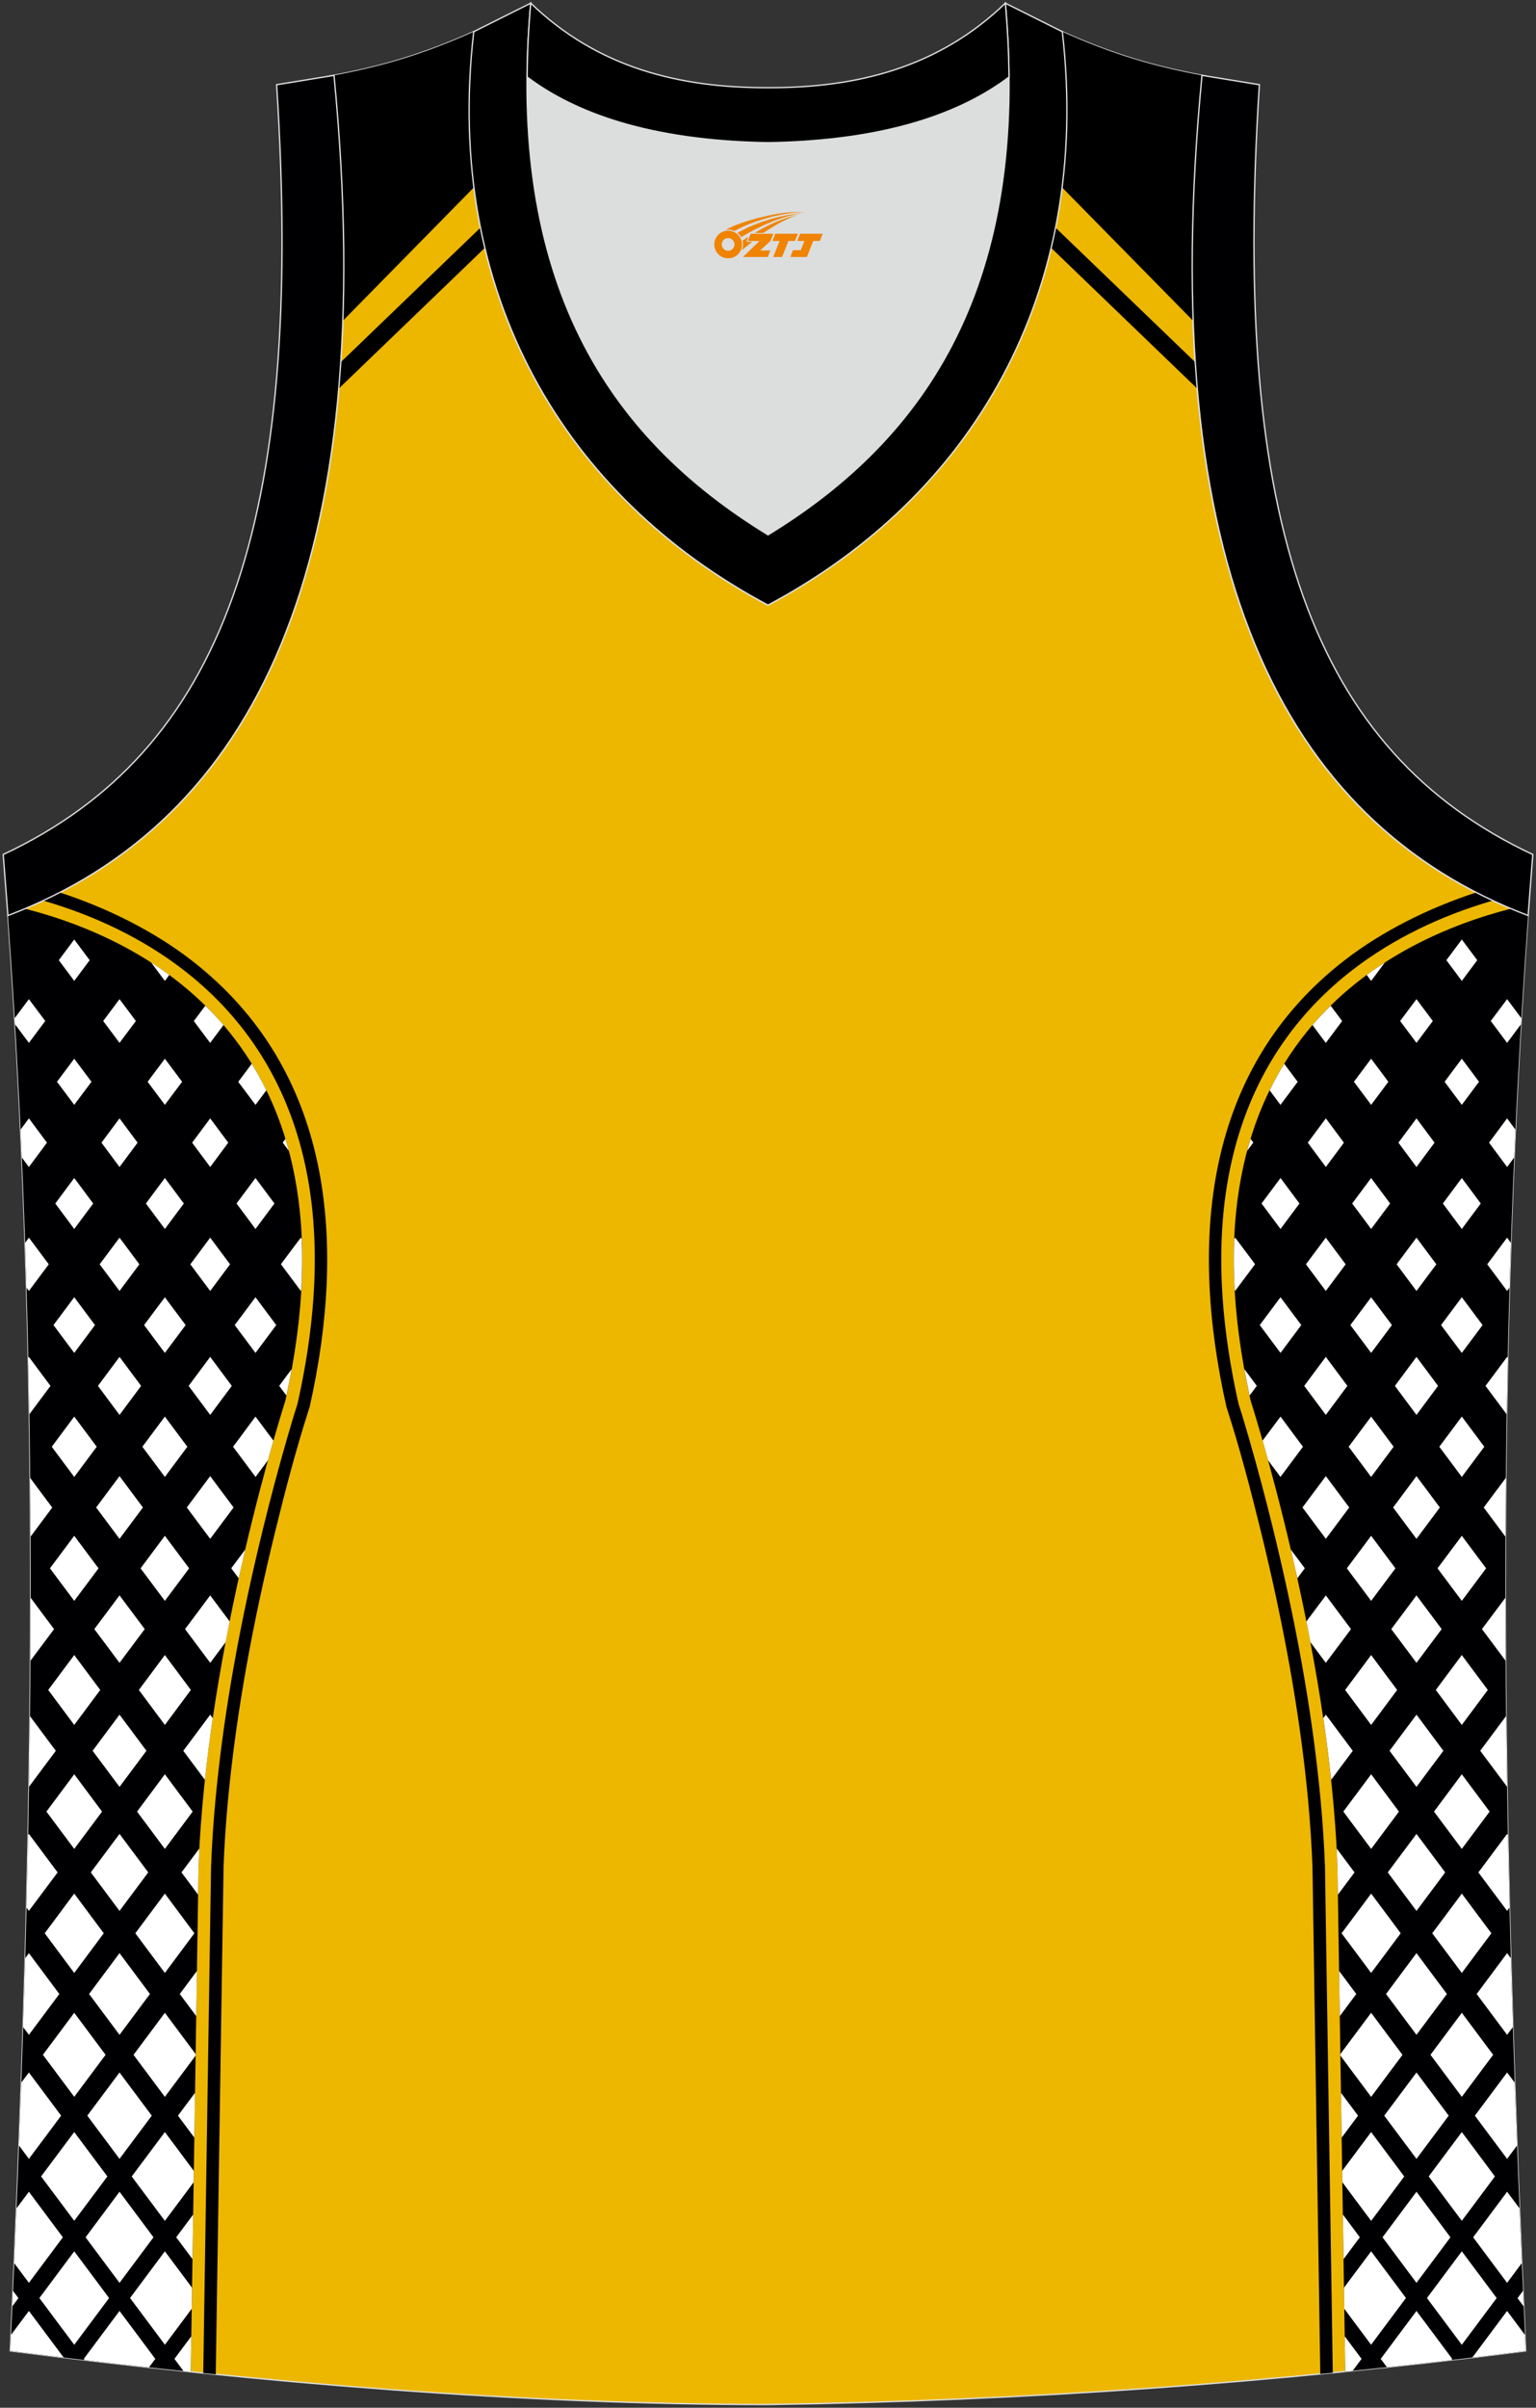 <?xml version="1.0" encoding="utf-8"?>
<!-- Generator: Adobe Illustrator 16.0.0, SVG Export Plug-In . SVG Version: 6.00 Build 0)  -->
<!DOCTYPE svg PUBLIC "-//W3C//DTD SVG 1.1//EN" "http://www.w3.org/Graphics/SVG/1.1/DTD/svg11.dtd">
<svg xmlns="http://www.w3.org/2000/svg" xmlns:xlink="http://www.w3.org/1999/xlink" version="1.1" id="图层_1" x="0px" y="0px" width="340.16px" height="532.91px" viewBox="0 0 340.16 532.91" enable-background="new 0 0 340.16 532.91" xml:space="preserve">
<rect x="0" y="0" width="340.16" height="532.91" fill="#333333" stroke="none"/>
<g>
	<path fill="#EDB700" stroke="#DCDDDD" stroke-width="0.3" stroke-miterlimit="22.926" d="M170.06,532.2c0.02,0,0.03,0,0.05,0   H170.06L170.06,532.2L170.06,532.2z M170.11,532.2c57.4-0.83,113.01-4.88,167.77-11.87c-4.79-104.03-7.35-208.91,0.52-317.69h-0.01   c-54.56-20.79-82.7-77.28-72.23-185.96h0.02c-10.65-2-19.75-4.62-30.94-9.67c6.7,58.04-20.2,103-65.17,126.92   C125.1,110.01,98.2,65.04,104.9,7.01c-11.19,5.04-20.28,7.67-30.94,9.67h0.02C84.46,125.36,56.31,181.85,1.76,202.64H1.75   c7.87,108.78,5.32,213.65,0.53,317.69C56.61,527.27,115.38,532.2,170.11,532.2z"/>
	<path fill="#000003" d="M49.51,413.3l-1.73,112.22c-0.92-0.09-1.84-0.19-2.77-0.28l1.73-112.01c0.18-5.01,0.52-10.01,0.99-15.01   c1.88-20.14,5.74-40.4,10.56-60.04c1.62-6.61,3.37-13.2,5.26-19.74c0.73-2.53,1.48-5.08,2.29-7.59l0.04-0.12l0.03-0.13   c4.44-19.9,5.89-41.59-0.63-61.21c-4.66-14.03-12.98-25.71-24.67-34.73c-9.02-6.96-19.54-11.93-30.44-15.15   c-0.2-0.06-0.39-0.12-0.59-0.17c1.24-0.58,2.46-1.18,3.67-1.8c10.62,3.45,20.86,8.61,29.06,14.93   c31.43,24.24,34.43,62.37,26.31,98.73l-0.06,0.25l-0.08,0.24c-2.86,8.86-5.29,18.12-7.5,27.14c-4.79,19.51-8.62,39.63-10.49,59.64   C50.02,403.42,49.68,408.36,49.51,413.3z"/>
	<path fill="#000003" d="M42.24,524.96l1.73-111.8C45.72,364.2,63.2,310.01,63.2,310.01l0,0c17.67-79.18-31.7-102.27-57.65-108.88   c-1.25,0.53-2.51,1.04-3.78,1.53H1.76C9.63,311.44,7.08,416.3,2.29,520.35C15.38,522.01,28.74,523.56,42.24,524.96z"/>
	<path fill="#000003" d="M290.66,413.3l1.73,112.13c0.92-0.09,1.85-0.18,2.77-0.27l-1.73-111.94c-0.18-5.01-0.52-10.01-0.99-15.01   c-1.88-20.14-5.74-40.4-10.56-60.04c-1.62-6.61-3.37-13.2-5.26-19.74c-0.73-2.53-1.48-5.08-2.29-7.59l-0.04-0.12l-0.03-0.13   c-4.44-19.9-5.89-41.59,0.63-61.21c4.66-14.03,12.98-25.71,24.67-34.73c9.03-6.96,19.54-11.93,30.45-15.15   c0.2-0.06,0.39-0.12,0.59-0.17c-1.24-0.58-2.46-1.18-3.67-1.8c-10.62,3.45-20.86,8.61-29.06,14.93   c-31.43,24.24-34.43,62.37-26.31,98.73l0.06,0.25l0.08,0.24c2.86,8.86,5.29,18.12,7.5,27.14c4.79,19.51,8.62,39.63,10.49,59.64   C290.14,403.42,290.48,408.36,290.66,413.3z"/>
	<path fill="#000003" d="M297.92,524.89l-1.73-111.73c-1.75-48.96-19.23-103.16-19.23-103.16l0,0   c-17.67-79.18,31.7-102.27,57.65-108.88c1.25,0.53,2.51,1.04,3.79,1.53h0.01c-7.87,108.78-5.31,213.65-0.52,317.69   C324.61,522.03,311.3,523.54,297.92,524.89z"/>
	<g>
		<g>
			<path fill="#FFFFFF" d="M6.4,511.48c1.32,1.77,2.64,3.54,3.96,5.3l3.74,5.01c-3.96-0.48-7.9-0.96-11.81-1.46     c0.05-1.19,0.11-2.37,0.16-3.56L6.4,511.48z"/>
			<path fill="#FFFFFF" d="M26.47,511.48c1.32,1.77,2.64,3.54,3.96,5.3c1.32,1.77,2.64,3.54,3.96,5.31l-1.4,1.88     c-4.77-0.52-9.51-1.06-14.24-1.62l-0.2-0.26c1.32-1.77,2.64-3.54,3.96-5.31C23.83,515.03,25.15,513.26,26.47,511.48z"/>
			<path fill="#FFFFFF" d="M40.64,524.79l-2.01-2.7l3.73-5l-0.12,7.87C41.71,524.9,41.17,524.85,40.64,524.79z"/>
		</g>
		<g>
			<path fill="#FFFFFF" d="M2.88,507.03l1.2,1.61l-1.35,1.81C2.78,509.3,2.83,508.17,2.88,507.03z"/>
			<path fill="#FFFFFF" d="M16.44,498.28c1.29,1.72,2.57,3.45,3.86,5.17s2.57,3.45,3.86,5.18c-1.29,1.72-2.57,3.45-3.86,5.17     c-1.29,1.72-2.57,3.45-3.86,5.17c-1.29-1.72-2.57-3.45-3.86-5.17c-1.29-1.72-2.57-3.45-3.86-5.17c1.29-1.73,2.57-3.45,3.86-5.18     C13.87,501.72,15.15,500.02,16.44,498.28z"/>
			<path fill="#FFFFFF" d="M36.51,498.28c1.29,1.72,2.57,3.45,3.86,5.17l2.16,2.89l-0.07,4.66l-2.08,2.79     c-1.29,1.72-2.57,3.45-3.86,5.17c-1.29-1.72-2.57-3.45-3.86-5.17c-1.29-1.72-2.57-3.45-3.86-5.17c1.29-1.73,2.57-3.45,3.86-5.18     C33.94,501.73,35.22,500.02,36.51,498.28z"/>
		</g>
		<g>
			<path fill="#FFFFFF" d="M6.4,485.1c1.25,1.68,2.51,3.36,3.76,5.04s2.51,3.36,3.76,5.04c-1.25,1.68-2.51,3.36-3.76,5.04     s-2.51,3.36-3.76,5.04l-3.25-4.35c0.17-4.05,0.34-8.1,0.51-12.15L6.4,485.1z"/>
			<path fill="#FFFFFF" d="M26.47,485.1c1.25,1.68,2.51,3.36,3.76,5.04s2.51,3.36,3.76,5.04c-1.25,1.68-2.51,3.36-3.76,5.04     s-2.51,3.36-3.76,5.04c-1.25-1.68-2.51-3.36-3.76-5.04s-2.51-3.36-3.76-5.04c1.25-1.68,2.51-3.36,3.76-5.04     S25.22,486.77,26.47,485.1z"/>
			<path fill="#FFFFFF" d="M42.63,500.01c-1.2-1.61-2.4-3.22-3.61-4.83c1.25-1.68,2.51-3.36,3.76-5.04L42.63,500.01z"/>
		</g>
		<g>
			<path fill="#FFFFFF" d="M16.44,471.89c1.22,1.64,2.44,3.28,3.67,4.91c1.22,1.64,2.44,3.27,3.67,4.91     c-1.22,1.64-2.44,3.28-3.67,4.91c-1.22,1.64-2.44,3.28-3.67,4.91c-1.22-1.64-2.44-3.28-3.67-4.91c-1.22-1.64-2.44-3.28-3.67-4.91     c1.22-1.64,2.44-3.28,3.67-4.91C13.99,475.17,15.21,473.53,16.44,471.89z"/>
			<path fill="#FFFFFF" d="M36.51,471.89c1.22,1.64,2.44,3.28,3.67,4.91l2.75,3.69l-0.04,2.5l-2.71,3.64     c-1.22,1.64-2.44,3.28-3.67,4.91c-1.22-1.64-2.44-3.28-3.67-4.91c-1.23-1.63-2.44-3.28-3.67-4.91c1.22-1.64,2.44-3.28,3.67-4.91     C34.07,475.17,35.29,473.53,36.51,471.89z"/>
		</g>
		<g>
			<path fill="#FFFFFF" d="M6.4,458.7c1.19,1.59,2.38,3.19,3.57,4.78s2.38,3.19,3.57,4.78c-1.19,1.59-2.38,3.19-3.57,4.78     s-2.38,3.19-3.57,4.78l-2.19-2.94c0.18-4.64,0.35-9.29,0.51-13.94L6.4,458.7z"/>
			<path fill="#FFFFFF" d="M26.47,458.7c1.19,1.59,2.38,3.19,3.57,4.78c1.19,1.59,2.38,3.19,3.57,4.78     c-1.19,1.59-2.38,3.19-3.57,4.78c-1.19,1.59-2.38,3.19-3.57,4.78c-1.19-1.59-2.38-3.19-3.57-4.78c-1.19-1.59-2.38-3.19-3.57-4.78     c1.19-1.6,2.38-3.19,3.57-4.78C24.09,461.88,25.28,460.28,26.47,458.7z"/>
			<path fill="#FFFFFF" d="M43.04,473.12l-0.06-0.08c-1.19-1.59-2.38-3.19-3.57-4.78c1.19-1.6,2.38-3.19,3.57-4.78l0.22-0.29     L43.04,473.12z"/>
		</g>
		<g>
			<path fill="#FFFFFF" d="M16.44,445.49c1.16,1.55,2.31,3.1,3.47,4.65c1.16,1.55,2.31,3.1,3.47,4.65c-1.16,1.55-2.31,3.1-3.47,4.65     c-1.16,1.55-2.31,3.1-3.47,4.65c-1.16-1.55-2.31-3.1-3.47-4.65c-1.16-1.55-2.31-3.1-3.47-4.65c1.16-1.55,2.31-3.1,3.47-4.65     C14.13,448.6,15.28,447.04,16.44,445.49z"/>
			<path fill="#FFFFFF" d="M36.51,445.49c1.16,1.55,2.31,3.1,3.47,4.65c1.12,1.5,2.23,2.99,3.35,4.49l-0.01,0.34l-3.34,4.48     c-1.16,1.55-2.31,3.1-3.47,4.65c-1.16-1.55-2.31-3.1-3.47-4.65c-1.16-1.55-2.31-3.1-3.47-4.65c1.16-1.55,2.31-3.1,3.47-4.65     C34.2,448.6,35.35,447.04,36.51,445.49z"/>
		</g>
		<g>
			<path fill="#FFFFFF" d="M6.4,432.29c1.12,1.51,2.25,3.01,3.37,4.52c1.12,1.51,2.25,3.01,3.37,4.52     c-1.12,1.51-2.25,3.01-3.37,4.52c-1.12,1.51-2.25,3.01-3.37,4.52l-1.27-1.7c0.16-5.09,0.32-10.19,0.46-15.28L6.4,432.29z"/>
			<path fill="#FFFFFF" d="M26.47,432.29c1.12,1.51,2.25,3.01,3.37,4.52c1.12,1.51,2.25,3.01,3.37,4.52     c-1.12,1.51-2.25,3.01-3.37,4.52c-1.12,1.51-2.25,3.01-3.37,4.52c-1.12-1.51-2.25-3.01-3.37-4.52s-2.25-3.01-3.37-4.52     c1.12-1.51,2.25-3.01,3.37-4.52C24.22,435.31,25.35,433.8,26.47,432.29z"/>
			<path fill="#FFFFFF" d="M43.46,446.23l-0.28-0.38c-1.12-1.51-2.25-3.01-3.37-4.52c1.12-1.51,2.25-3.01,3.37-4.52l0.44-0.59     L43.46,446.23z"/>
		</g>
		<g>
			<path fill="#FFFFFF" d="M16.44,419.11c1.09,1.46,2.18,2.93,3.27,4.39c1.09,1.46,2.18,2.93,3.27,4.39     c-1.09,1.46-2.18,2.92-3.27,4.39c-1.09,1.46-2.18,2.92-3.27,4.39c-1.09-1.46-2.18-2.93-3.27-4.39c-1.09-1.46-2.18-2.93-3.27-4.39     c1.09-1.46,2.18-2.93,3.27-4.39C14.25,422.03,15.34,420.56,16.44,419.11z"/>
			<path fill="#FFFFFF" d="M36.51,419.11c1.09,1.46,2.18,2.93,3.27,4.39c1.09,1.46,2.18,2.93,3.27,4.39     c-1.09,1.46-2.18,2.92-3.27,4.39c-1.09,1.46-2.18,2.92-3.27,4.39c-1.09-1.46-2.18-2.93-3.27-4.39c-1.09-1.46-2.18-2.93-3.27-4.39     c1.09-1.46,2.18-2.93,3.27-4.39C34.33,422.03,35.42,420.56,36.51,419.11z"/>
		</g>
		<g>
			<path fill="#FFFFFF" d="M6.4,405.9c1.06,1.42,2.12,2.84,3.18,4.26c1.06,1.42,2.12,2.84,3.18,4.26c-1.06,1.42-2.12,2.84-3.18,4.26     c-1.06,1.42-2.12,2.84-3.18,4.26l-0.52-0.7c0.13-5.37,0.25-10.74,0.36-16.11L6.4,405.9z"/>
			<path fill="#FFFFFF" d="M26.47,405.9c1.06,1.42,2.12,2.84,3.18,4.26c1.06,1.42,2.12,2.84,3.18,4.26     c-1.06,1.42-2.12,2.84-3.18,4.26c-1.06,1.42-2.12,2.84-3.18,4.26c-1.06-1.42-2.12-2.84-3.18-4.26c-1.06-1.42-2.12-2.84-3.18-4.26     c1.06-1.42,2.12-2.84,3.18-4.26C24.35,408.74,25.41,407.32,26.47,405.9z"/>
			<path fill="#FFFFFF" d="M43.87,419.35l-0.5-0.67c-1.06-1.42-2.12-2.84-3.18-4.26c1.06-1.42,2.12-2.84,3.18-4.26l0.78-1.04     c-0.07,1.35-0.13,2.7-0.18,4.04L43.87,419.35z"/>
		</g>
		<g>
			<path fill="#FFFFFF" d="M16.44,392.7c1.03,1.38,2.05,2.75,3.08,4.13c1.03,1.38,2.05,2.75,3.08,4.13     c-1.03,1.38-2.05,2.75-3.08,4.13c-1.03,1.38-2.05,2.75-3.08,4.13c-1.03-1.38-2.05-2.75-3.08-4.13c-1.03-1.38-2.05-2.75-3.08-4.13     c1.03-1.38,2.05-2.75,3.08-4.13C14.38,395.45,15.41,394.09,16.44,392.7z"/>
			<path fill="#FFFFFF" d="M36.51,392.7c1.03,1.38,2.05,2.75,3.08,4.13c1.03,1.38,2.05,2.75,3.08,4.13     c-1.03,1.38-2.05,2.75-3.08,4.13c-1.03,1.38-2.05,2.75-3.08,4.13c-1.03-1.38-2.05-2.75-3.08-4.13c-1.03-1.38-2.05-2.75-3.08-4.13     c1.03-1.38,2.05-2.75,3.08-4.13C34.46,395.45,35.48,394.09,36.51,392.7z"/>
		</g>
		<g>
			<path fill="#FFFFFF" d="M6.64,379.84c0.91,1.22,1.83,2.45,2.74,3.67c0.99,1.33,1.99,2.66,2.98,4c-0.99,1.33-1.99,2.66-2.98,3.99     l-2.95,3.96C6.51,390.26,6.58,385.04,6.64,379.84z"/>
			<path fill="#FFFFFF" d="M26.47,379.51c0.99,1.33,1.99,2.66,2.98,3.99c0.99,1.33,1.99,2.66,2.98,4c-0.99,1.33-1.99,2.66-2.98,3.99     s-1.99,2.66-2.98,4c-0.99-1.33-1.99-2.66-2.98-4c-0.99-1.33-1.99-2.66-2.98-3.99c0.99-1.33,1.99-2.66,2.98-4     C24.48,382.18,25.48,380.85,26.47,379.51z"/>
			<path fill="#FFFFFF" d="M46.55,379.51l0.57,0.77c-0.66,4.5-1.25,9.06-1.74,13.65l-1.81-2.43c-0.99-1.33-1.99-2.66-2.98-3.99     c0.99-1.33,1.99-2.66,2.98-4C44.56,382.17,45.55,380.85,46.55,379.51z"/>
		</g>
		<g>
			<path fill="#FFFFFF" d="M16.44,366.31c0.96,1.29,1.92,2.58,2.88,3.87c0.96,1.29,1.92,2.58,2.88,3.86     c-0.96,1.29-1.92,2.58-2.88,3.87c-0.96,1.29-1.92,2.58-2.88,3.87c-0.96-1.29-1.92-2.58-2.88-3.87c-0.96-1.29-1.92-2.58-2.88-3.87     c0.96-1.29,1.92-2.57,2.88-3.86C14.51,368.88,15.47,367.6,16.44,366.31z"/>
			<path fill="#FFFFFF" d="M36.51,366.31c0.96,1.29,1.92,2.58,2.88,3.87c0.96,1.29,1.92,2.58,2.88,3.86     c-0.96,1.29-1.92,2.58-2.88,3.87c-0.96,1.29-1.92,2.58-2.88,3.87c-0.96-1.29-1.92-2.58-2.88-3.87c-0.96-1.29-1.92-2.58-2.88-3.87     c0.96-1.29,1.92-2.57,2.88-3.86C34.59,368.89,35.55,367.6,36.51,366.31z"/>
		</g>
		<g>
			<path fill="#FFFFFF" d="M6.8,353.65l2.38,3.2c0.93,1.24,1.86,2.49,2.79,3.73c-0.93,1.24-1.86,2.49-2.79,3.73l-2.44,3.27     C6.78,362.95,6.79,358.29,6.8,353.65z"/>
			<path fill="#FFFFFF" d="M26.47,353.11c0.93,1.25,1.86,2.49,2.79,3.73s1.86,2.49,2.79,3.73c-0.93,1.24-1.86,2.49-2.79,3.73     s-1.86,2.49-2.79,3.73c-0.93-1.24-1.86-2.49-2.79-3.73c-0.93-1.25-1.86-2.49-2.79-3.73c0.93-1.24,1.86-2.49,2.79-3.73     S25.54,354.36,26.47,353.11z"/>
			<path fill="#FFFFFF" d="M46.55,353.11c0.93,1.25,1.86,2.49,2.79,3.73l1.52,2.03c-0.3,1.52-0.6,3.05-0.89,4.6l-0.62,0.83     c-0.93,1.24-1.86,2.49-2.79,3.73c-0.93-1.24-1.86-2.49-2.79-3.73c-0.93-1.25-1.86-2.49-2.79-3.73c0.93-1.24,1.86-2.49,2.79-3.73     C44.69,355.61,45.62,354.36,46.55,353.11z"/>
		</g>
		<g>
			<path fill="#FFFFFF" d="M16.44,339.92c0.9,1.2,1.79,2.4,2.69,3.6c0.9,1.2,1.79,2.4,2.69,3.6c-0.9,1.2-1.79,2.4-2.69,3.6     c-0.9,1.2-1.79,2.4-2.69,3.6c-0.9-1.2-1.79-2.4-2.69-3.6c-0.9-1.2-1.79-2.4-2.69-3.6c0.9-1.2,1.79-2.4,2.69-3.6     C14.64,342.31,15.54,341.11,16.44,339.92z"/>
			<path fill="#FFFFFF" d="M36.51,339.92c0.9,1.2,1.79,2.4,2.69,3.6c0.9,1.2,1.79,2.4,2.69,3.6c-0.9,1.2-1.79,2.4-2.69,3.6     c-0.9,1.2-1.79,2.4-2.69,3.6c-0.9-1.2-1.79-2.4-2.69-3.6c-0.9-1.2-1.79-2.4-2.69-3.6c0.9-1.2,1.79-2.4,2.69-3.6     C34.72,342.31,35.61,341.11,36.51,339.92z"/>
			<path fill="#FFFFFF" d="M52.86,349.32l-1.65-2.21c0.9-1.2,1.79-2.4,2.69-3.6l0.4-0.54C53.82,345.03,53.34,347.15,52.86,349.32z"/>
		</g>
		<g>
			<path fill="#FFFFFF" d="M6.68,327.11l2.3,3.09c0.86,1.16,1.73,2.31,2.59,3.47c-0.86,1.16-1.73,2.32-2.59,3.47l-2.21,2.96     C6.76,335.77,6.73,331.44,6.68,327.11z"/>
			<path fill="#FFFFFF" d="M26.47,326.71c0.86,1.16,1.73,2.31,2.59,3.47s1.73,2.31,2.59,3.47c-0.86,1.16-1.73,2.32-2.59,3.47     c-0.86,1.16-1.73,2.31-2.59,3.47c-0.86-1.16-1.73-2.31-2.59-3.47s-1.73-2.31-2.59-3.47c0.86-1.16,1.73-2.31,2.59-3.47     C24.75,329.03,25.61,327.87,26.47,326.71z"/>
			<path fill="#FFFFFF" d="M46.55,326.71c0.86,1.16,1.73,2.31,2.59,3.47s1.73,2.31,2.59,3.47c-0.86,1.16-1.73,2.32-2.59,3.47     c-0.86,1.16-1.73,2.31-2.59,3.47c-0.86-1.16-1.73-2.31-2.59-3.47c-0.86-1.16-1.73-2.31-2.59-3.47c0.86-1.16,1.73-2.31,2.59-3.47     C44.82,329.03,45.68,327.87,46.55,326.71z"/>
		</g>
		<g>
			<path fill="#FFFFFF" d="M16.44,313.53c0.83,1.11,1.66,2.23,2.49,3.34s1.66,2.23,2.49,3.34c-0.83,1.11-1.66,2.23-2.49,3.34     s-1.66,2.23-2.49,3.34c-0.83-1.11-1.66-2.23-2.49-3.34c-0.83-1.12-1.66-2.23-2.49-3.34c0.83-1.11,1.66-2.23,2.49-3.34     S15.61,314.63,16.44,313.53z"/>
			<path fill="#FFFFFF" d="M36.51,313.53c0.83,1.11,1.66,2.23,2.49,3.34s1.66,2.23,2.49,3.34c-0.83,1.11-1.66,2.23-2.49,3.34     s-1.66,2.23-2.49,3.34c-0.83-1.11-1.66-2.23-2.49-3.34c-0.83-1.12-1.66-2.23-2.49-3.34c0.83-1.11,1.66-2.23,2.49-3.34     C34.85,315.74,35.68,314.63,36.51,313.53z"/>
			<path fill="#FFFFFF" d="M56.58,313.53c0.83,1.11,1.66,2.23,2.49,3.34l1.48,1.98c-0.38,1.33-0.79,2.78-1.22,4.36l-0.25,0.34     c-0.83,1.11-1.66,2.23-2.49,3.34c-0.83-1.11-1.66-2.23-2.49-3.34c-0.83-1.12-1.66-2.23-2.49-3.34c0.83-1.11,1.66-2.23,2.49-3.34     C54.92,315.74,55.75,314.63,56.58,313.53z"/>
		</g>
		<g>
			<path fill="#FFFFFF" d="M6.4,300.32c0.8,1.07,1.6,2.14,2.39,3.21c0.79,1.07,1.6,2.14,2.39,3.21c-0.8,1.07-1.6,2.14-2.39,3.21     c-0.76,1.02-1.53,2.05-2.29,3.07c-0.07-4.17-0.15-8.34-0.24-12.52L6.4,300.32z"/>
			<path fill="#FFFFFF" d="M26.47,300.32c0.8,1.07,1.6,2.14,2.39,3.21c0.8,1.07,1.6,2.14,2.39,3.21c-0.8,1.07-1.6,2.14-2.39,3.21     c-0.8,1.07-1.6,2.14-2.39,3.21c-0.8-1.07-1.6-2.14-2.39-3.21c-0.8-1.07-1.6-2.14-2.39-3.21c0.8-1.07,1.6-2.14,2.39-3.21     C24.87,302.46,25.68,301.39,26.47,300.32z"/>
			<path fill="#FFFFFF" d="M46.55,300.32c0.8,1.07,1.6,2.14,2.39,3.21c0.8,1.07,1.6,2.14,2.39,3.21c-0.8,1.07-1.6,2.14-2.39,3.21     c-0.8,1.07-1.6,2.14-2.39,3.21c-0.8-1.07-1.6-2.14-2.39-3.21c-0.8-1.07-1.6-2.14-2.39-3.21c0.8-1.07,1.6-2.14,2.39-3.21     C44.95,302.46,45.75,301.39,46.55,300.32z"/>
			<path fill="#FFFFFF" d="M63.43,308.88l-1.6-2.15c0.8-1.07,1.6-2.14,2.39-3.21l0.37-0.49C64.25,304.95,63.86,306.9,63.43,308.88z"/>
		</g>
		<g>
			<path fill="#FFFFFF" d="M16.44,287.12c0.77,1.03,1.53,2.05,2.3,3.08c0.77,1.03,1.53,2.05,2.3,3.08c-0.77,1.03-1.53,2.05-2.3,3.08     c-0.77,1.03-1.53,2.05-2.3,3.08c-0.77-1.03-1.53-2.05-2.3-3.08c-0.77-1.03-1.53-2.05-2.3-3.08c0.77-1.03,1.53-2.05,2.3-3.08     C14.9,289.18,15.67,288.15,16.44,287.12z"/>
			<path fill="#FFFFFF" d="M36.51,287.12c0.77,1.03,1.53,2.05,2.3,3.08s1.53,2.05,2.3,3.08c-0.77,1.03-1.53,2.05-2.3,3.08     c-0.77,1.03-1.53,2.05-2.3,3.08c-0.77-1.03-1.53-2.05-2.3-3.08c-0.77-1.03-1.53-2.05-2.3-3.08c0.77-1.03,1.53-2.05,2.3-3.08     C34.98,289.18,35.74,288.15,36.51,287.12z"/>
			<path fill="#FFFFFF" d="M56.58,287.12c0.77,1.03,1.53,2.05,2.3,3.08s1.53,2.05,2.3,3.08c-0.77,1.03-1.53,2.05-2.3,3.08     c-0.77,1.03-1.53,2.05-2.3,3.08c-0.77-1.03-1.53-2.05-2.3-3.08c-0.77-1.03-1.53-2.05-2.3-3.08c0.77-1.03,1.53-2.05,2.3-3.08     C55.05,289.18,55.82,288.15,56.58,287.12z"/>
		</g>
		<g>
			<path fill="#FFFFFF" d="M6.4,273.93c0.73,0.98,1.47,1.96,2.2,2.95c0.73,0.98,1.47,1.96,2.2,2.95c-0.73,0.98-1.47,1.96-2.2,2.95     c-0.73,0.98-1.47,1.96-2.2,2.95l-0.52-0.7c-0.1-3.32-0.2-6.64-0.31-9.97L6.4,273.93z"/>
			<path fill="#FFFFFF" d="M26.47,273.93c0.73,0.98,1.47,1.96,2.2,2.95s1.47,1.96,2.2,2.95c-0.73,0.98-1.47,1.96-2.2,2.95     s-1.47,1.96-2.2,2.95c-0.73-0.98-1.47-1.96-2.2-2.95s-1.47-1.96-2.2-2.95c0.73-0.98,1.47-1.96,2.2-2.95     S25.74,274.91,26.47,273.93z"/>
			<path fill="#FFFFFF" d="M46.55,273.93c0.73,0.98,1.47,1.96,2.2,2.95c0.73,0.98,1.47,1.96,2.2,2.95c-0.73,0.98-1.47,1.96-2.2,2.95     c-0.73,0.98-1.47,1.96-2.2,2.95c-0.73-0.98-1.47-1.96-2.2-2.95c-0.73-0.98-1.47-1.96-2.2-2.95c0.73-0.98,1.47-1.96,2.2-2.95     C45.08,275.89,45.81,274.91,46.55,273.93z"/>
			<path fill="#FFFFFF" d="M66.62,273.93l0.2,0.27c0.15,3.62,0.12,7.41-0.11,11.38l-0.1,0.13c-0.73-0.98-1.47-1.96-2.2-2.95     c-0.73-0.99-1.47-1.96-2.2-2.95c0.73-0.98,1.47-1.96,2.2-2.95C65.14,275.86,65.89,274.91,66.62,273.93z"/>
		</g>
		<g>
			<path fill="#FFFFFF" d="M16.44,260.73c0.7,0.94,1.4,1.88,2.1,2.82c0.7,0.94,1.4,1.88,2.1,2.82c-0.7,0.94-1.4,1.88-2.1,2.82     c-0.7,0.94-1.4,1.88-2.1,2.82c-0.7-0.94-1.4-1.88-2.1-2.82c-0.7-0.94-1.4-1.88-2.1-2.82c0.7-0.94,1.4-1.88,2.1-2.82     C15.04,262.61,15.74,261.68,16.44,260.73z"/>
			<path fill="#FFFFFF" d="M36.51,260.73c0.7,0.94,1.4,1.88,2.1,2.82c0.7,0.94,1.4,1.88,2.1,2.82c-0.7,0.94-1.4,1.88-2.1,2.82     c-0.7,0.94-1.4,1.88-2.1,2.82c-0.7-0.94-1.4-1.88-2.1-2.82c-0.7-0.94-1.4-1.88-2.1-2.82c0.7-0.94,1.4-1.88,2.1-2.82     C35.11,262.6,35.81,261.68,36.51,260.73z"/>
			<path fill="#FFFFFF" d="M56.58,260.73c0.7,0.94,1.4,1.88,2.1,2.82c0.7,0.94,1.4,1.88,2.1,2.82c-0.7,0.94-1.4,1.88-2.1,2.82     c-0.7,0.94-1.4,1.88-2.1,2.82c-0.7-0.94-1.4-1.88-2.1-2.82c-0.7-0.94-1.4-1.88-2.1-2.82c0.7-0.94,1.4-1.88,2.1-2.82     C55.18,262.6,55.88,261.68,56.58,260.73z"/>
		</g>
		<g>
			<path fill="#FFFFFF" d="M6.4,247.53c0.67,0.9,1.34,1.79,2,2.69c0.66,0.9,1.34,1.79,2,2.69c-0.67,0.9-1.33,1.79-2,2.69     c-0.67,0.9-1.34,1.79-2,2.69l-1.56-2.09c-0.09-2.06-0.18-4.13-0.28-6.19C5.17,249.18,5.79,248.35,6.4,247.53z"/>
			<path fill="#FFFFFF" d="M26.47,247.53c0.67,0.9,1.34,1.79,2,2.69c0.67,0.9,1.34,1.79,2,2.69c-0.67,0.9-1.34,1.79-2,2.69     c-0.67,0.9-1.34,1.79-2,2.69c-0.67-0.9-1.33-1.79-2-2.69c-0.67-0.9-1.34-1.79-2-2.69c0.67-0.9,1.34-1.79,2-2.69     C25.14,249.32,25.8,248.43,26.47,247.53z"/>
			<path fill="#FFFFFF" d="M46.55,247.53c0.67,0.9,1.34,1.79,2,2.69c0.66,0.9,1.34,1.79,2,2.69c-0.67,0.9-1.33,1.79-2,2.69     c-0.67,0.9-1.34,1.79-2,2.69c-0.67-0.9-1.34-1.79-2-2.69c-0.67-0.9-1.34-1.79-2-2.69c0.67-0.9,1.34-1.79,2-2.69     C45.21,249.32,45.88,248.43,46.55,247.53z"/>
			<path fill="#FFFFFF" d="M63.96,254.7l-1.35-1.81l0.6-0.81C63.48,252.95,63.72,253.82,63.96,254.7z"/>
		</g>
		<g>
			<path fill="#FFFFFF" d="M16.44,234.33c0.64,0.85,1.27,1.7,1.91,2.55c0.64,0.85,1.27,1.7,1.91,2.55c-0.63,0.85-1.27,1.7-1.91,2.55     s-1.27,1.7-1.91,2.55c-0.64-0.85-1.27-1.7-1.91-2.55c-0.64-0.85-1.27-1.7-1.91-2.55c0.64-0.85,1.27-1.7,1.91-2.55     C15.17,236.03,15.8,235.18,16.44,234.33z"/>
			<path fill="#FFFFFF" d="M36.51,234.33c0.64,0.85,1.27,1.7,1.91,2.55c0.64,0.85,1.27,1.7,1.91,2.55c-0.63,0.85-1.27,1.7-1.91,2.55     c-0.63,0.85-1.27,1.7-1.91,2.55c-0.64-0.85-1.27-1.7-1.91-2.55s-1.27-1.7-1.91-2.55c0.64-0.85,1.27-1.7,1.91-2.55     C35.24,236.03,35.87,235.18,36.51,234.33z"/>
			<path fill="#FFFFFF" d="M58.99,241.32l-0.5,0.67c-0.64,0.85-1.27,1.7-1.91,2.55c-0.64-0.85-1.27-1.7-1.91-2.55     c-0.64-0.85-1.27-1.7-1.91-2.55c0.64-0.85,1.27-1.7,1.91-2.55l1.08-1.45C56.91,237.3,57.99,239.26,58.99,241.32z"/>
		</g>
		<g>
			<path fill="#FFFFFF" d="M6.4,221.14c0.6,0.81,1.21,1.62,1.81,2.42c0.6,0.81,1.21,1.62,1.81,2.42c-0.6,0.81-1.21,1.62-1.81,2.42     c-0.6,0.81-1.21,1.62-1.81,2.42c-0.6-0.81-1.21-1.62-1.81-2.42l-1.26-1.68c-0.03-0.46-0.05-0.91-0.08-1.37     c0.45-0.6,0.89-1.19,1.34-1.79C5.19,222.75,5.8,221.94,6.4,221.14z"/>
			<path fill="#FFFFFF" d="M26.47,221.14c0.6,0.81,1.21,1.62,1.81,2.42c0.6,0.81,1.21,1.62,1.81,2.42c-0.6,0.81-1.21,1.62-1.81,2.42     c-0.6,0.81-1.21,1.62-1.81,2.42c-0.6-0.81-1.21-1.62-1.81-2.42c-0.6-0.81-1.21-1.62-1.81-2.42c0.6-0.81,1.21-1.62,1.81-2.42     C25.27,222.75,25.87,221.94,26.47,221.14z"/>
			<path fill="#FFFFFF" d="M49.5,226.87l-1.15,1.54c-0.6,0.81-1.21,1.62-1.81,2.42c-0.6-0.81-1.21-1.62-1.81-2.42     c-0.6-0.81-1.2-1.62-1.81-2.42c0.6-0.81,1.21-1.62,1.81-2.42l0.73-0.98C46.85,223.93,48.2,225.36,49.5,226.87z"/>
		</g>
		<g>
			<path fill="#FFFFFF" d="M16.44,207.94c0.57,0.76,1.14,1.53,1.71,2.29c0.57,0.76,1.14,1.53,1.71,2.29     c-0.57,0.76-1.14,1.53-1.71,2.29c-0.57,0.76-1.14,1.53-1.71,2.29c-0.57-0.76-1.14-1.53-1.71-2.29c-0.57-0.76-1.14-1.53-1.71-2.29     c0.57-0.76,1.14-1.53,1.71-2.29C15.3,209.47,15.87,208.7,16.44,207.94z"/>
			<path fill="#FFFFFF" d="M37.49,215.79l-0.98,1.31c-0.57-0.76-1.14-1.53-1.71-2.29l-1.34-1.8     C34.81,213.89,36.16,214.81,37.49,215.79z"/>
		</g>
	</g>
	<g>
		<g>
			<path fill="#FFFFFF" d="M333.76,511.48c-1.32,1.77-2.64,3.54-3.96,5.3l-3.74,5.01c3.94-0.47,7.88-0.96,11.81-1.46     c-0.05-1.18-0.11-2.37-0.16-3.55L333.76,511.48z"/>
			<path fill="#FFFFFF" d="M313.69,511.48c-1.32,1.77-2.64,3.54-3.96,5.3c-1.32,1.77-2.64,3.54-3.96,5.31l1.38,1.84     c4.76-0.51,9.52-1.04,14.27-1.59l0.19-0.25c-1.32-1.77-2.64-3.54-3.96-5.31C316.33,515.03,315.01,513.26,313.69,511.48z"/>
			<path fill="#FFFFFF" d="M299.57,524.72l1.96-2.63l-3.73-5l0.12,7.8C298.47,524.84,299.02,524.78,299.57,524.72z"/>
		</g>
		<g>
			<path fill="#FFFFFF" d="M337.28,507.03l-1.21,1.62l1.36,1.82C337.38,509.3,337.33,508.17,337.28,507.03z"/>
			<path fill="#FFFFFF" d="M323.73,498.28c-1.29,1.72-2.57,3.45-3.86,5.17c-1.29,1.72-2.57,3.45-3.86,5.18     c1.29,1.72,2.57,3.45,3.86,5.17c1.29,1.72,2.57,3.45,3.86,5.17c1.29-1.72,2.57-3.45,3.86-5.17c1.29-1.72,2.57-3.45,3.86-5.17     c-1.29-1.73-2.57-3.45-3.86-5.18C326.3,501.72,325.01,500.02,323.73,498.28z"/>
			<path fill="#FFFFFF" d="M303.65,498.28c-1.29,1.72-2.57,3.45-3.86,5.17l-2.16,2.89l0.07,4.66l2.08,2.79     c1.29,1.72,2.57,3.45,3.86,5.17c1.29-1.72,2.57-3.45,3.86-5.17c1.29-1.72,2.57-3.45,3.86-5.17c-1.29-1.73-2.57-3.45-3.86-5.18     C306.21,501.71,304.94,500.02,303.65,498.28z"/>
		</g>
		<g>
			<path fill="#FFFFFF" d="M333.76,485.1c-1.25,1.68-2.51,3.36-3.76,5.04c-1.26,1.68-2.51,3.36-3.76,5.04     c1.25,1.68,2.51,3.36,3.76,5.04s2.51,3.36,3.76,5.04l3.25-4.36c-0.17-4.05-0.34-8.09-0.51-12.14L333.76,485.1z"/>
			<path fill="#FFFFFF" d="M313.69,485.1c-1.25,1.68-2.51,3.36-3.76,5.04s-2.51,3.36-3.76,5.04c1.25,1.68,2.51,3.36,3.76,5.04     s2.51,3.36,3.76,5.04c1.26-1.68,2.51-3.36,3.76-5.04s2.51-3.36,3.76-5.04c-1.25-1.68-2.51-3.36-3.76-5.04     S314.94,486.77,313.69,485.1z"/>
			<path fill="#FFFFFF" d="M297.54,500.01c1.2-1.61,2.4-3.22,3.61-4.83c-1.25-1.68-2.51-3.36-3.76-5.04L297.54,500.01z"/>
		</g>
		<g>
			<path fill="#FFFFFF" d="M323.73,471.89c-1.22,1.64-2.44,3.28-3.67,4.91c-1.22,1.64-2.44,3.27-3.66,4.91     c1.22,1.64,2.44,3.28,3.66,4.91c1.22,1.64,2.44,3.28,3.67,4.91c1.22-1.64,2.44-3.28,3.67-4.91c1.22-1.64,2.44-3.28,3.66-4.91     c-1.22-1.64-2.44-3.28-3.66-4.91C326.17,475.17,324.95,473.53,323.73,471.89z"/>
			<path fill="#FFFFFF" d="M303.65,471.89c-1.22,1.64-2.44,3.28-3.67,4.91l-2.75,3.69l0.04,2.5l2.71,3.64     c1.22,1.64,2.44,3.28,3.67,4.91c1.22-1.64,2.44-3.28,3.67-4.91c1.22-1.64,2.44-3.28,3.66-4.91c-1.22-1.64-2.44-3.28-3.66-4.91     C306.09,475.17,304.87,473.53,303.65,471.89z"/>
		</g>
		<g>
			<path fill="#FFFFFF" d="M333.76,458.7c-1.19,1.59-2.38,3.19-3.57,4.78s-2.38,3.19-3.57,4.78c1.19,1.59,2.38,3.19,3.57,4.78     s2.38,3.19,3.57,4.78l2.2-2.94c-0.18-4.64-0.35-9.28-0.51-13.93L333.76,458.7z"/>
			<path fill="#FFFFFF" d="M313.69,458.7c-1.19,1.59-2.38,3.19-3.57,4.78c-1.19,1.59-2.38,3.19-3.57,4.78     c1.19,1.59,2.38,3.19,3.57,4.78c1.19,1.59,2.38,3.19,3.57,4.78c1.19-1.59,2.38-3.19,3.57-4.78s2.38-3.19,3.57-4.78     c-1.19-1.6-2.38-3.19-3.57-4.78S314.88,460.28,313.69,458.7z"/>
			<path fill="#FFFFFF" d="M297.12,473.12l0.06-0.08c1.19-1.59,2.38-3.19,3.57-4.78c-1.19-1.6-2.38-3.19-3.57-4.78l-0.21-0.29     L297.12,473.12z"/>
		</g>
		<g>
			<path fill="#FFFFFF" d="M323.73,445.49c-1.16,1.55-2.31,3.1-3.47,4.65c-1.16,1.55-2.31,3.1-3.47,4.65     c1.16,1.55,2.31,3.1,3.47,4.65c1.16,1.55,2.31,3.1,3.47,4.65c1.16-1.55,2.31-3.1,3.47-4.65c1.16-1.55,2.31-3.1,3.47-4.65     c-1.16-1.55-2.31-3.1-3.47-4.65C326.04,448.6,324.88,447.04,323.73,445.49z"/>
			<path fill="#FFFFFF" d="M303.65,445.49c-1.16,1.55-2.31,3.1-3.47,4.65c-1.12,1.5-2.23,2.99-3.35,4.49l0.01,0.34l3.34,4.48     c1.16,1.55,2.31,3.1,3.47,4.65c1.16-1.55,2.31-3.1,3.47-4.65s2.31-3.1,3.47-4.65c-1.16-1.55-2.31-3.1-3.47-4.65     C305.96,448.6,304.81,447.04,303.65,445.49z"/>
		</g>
		<g>
			<path fill="#FFFFFF" d="M333.76,432.29c-1.12,1.51-2.25,3.01-3.37,4.52c-1.13,1.51-2.25,3.01-3.37,4.52     c1.13,1.51,2.25,3.01,3.37,4.52c1.12,1.51,2.25,3.01,3.37,4.52l1.28-1.71c-0.16-5.09-0.31-10.18-0.46-15.27L333.76,432.29z"/>
			<path fill="#FFFFFF" d="M313.69,432.29c-1.12,1.51-2.25,3.01-3.37,4.52c-1.13,1.51-2.25,3.01-3.37,4.52     c1.13,1.51,2.25,3.01,3.37,4.52c1.12,1.51,2.25,3.01,3.37,4.52c1.13-1.51,2.25-3.01,3.37-4.52c1.12-1.51,2.25-3.01,3.37-4.52     c-1.12-1.51-2.25-3.01-3.37-4.52C315.94,435.31,314.81,433.8,313.69,432.29z"/>
			<path fill="#FFFFFF" d="M296.71,446.23l0.28-0.38c1.12-1.51,2.25-3.01,3.37-4.52c-1.12-1.51-2.25-3.01-3.37-4.52l-0.44-0.59     L296.71,446.23z"/>
		</g>
		<g>
			<path fill="#FFFFFF" d="M323.73,419.11c-1.09,1.46-2.18,2.93-3.27,4.39c-1.09,1.46-2.18,2.93-3.28,4.39     c1.09,1.46,2.18,2.92,3.28,4.39c1.09,1.46,2.18,2.92,3.27,4.39c1.09-1.46,2.18-2.93,3.27-4.39c1.09-1.46,2.18-2.93,3.28-4.39     c-1.09-1.46-2.18-2.93-3.28-4.39C325.91,422.03,324.82,420.56,323.73,419.11z"/>
			<path fill="#FFFFFF" d="M303.65,419.11c-1.09,1.46-2.18,2.93-3.27,4.39c-1.09,1.46-2.18,2.93-3.28,4.39     c1.09,1.46,2.18,2.92,3.28,4.39c1.09,1.46,2.18,2.92,3.27,4.39c1.09-1.46,2.18-2.93,3.28-4.39c1.09-1.46,2.18-2.93,3.27-4.39     c-1.09-1.46-2.18-2.93-3.27-4.39C305.84,422.03,304.74,420.56,303.65,419.11z"/>
		</g>
		<g>
			<path fill="#FFFFFF" d="M333.76,405.9c-1.06,1.42-2.12,2.84-3.18,4.26c-1.06,1.42-2.12,2.84-3.18,4.26     c1.06,1.42,2.12,2.84,3.18,4.26s2.12,2.84,3.18,4.26l0.53-0.7c-0.13-5.36-0.25-10.73-0.36-16.1L333.76,405.9z"/>
			<path fill="#FFFFFF" d="M313.69,405.9c-1.06,1.42-2.12,2.84-3.18,4.26c-1.06,1.42-2.12,2.84-3.18,4.26     c1.06,1.42,2.12,2.84,3.18,4.26s2.12,2.84,3.18,4.26c1.06-1.42,2.12-2.84,3.18-4.26c1.06-1.42,2.12-2.84,3.18-4.26     c-1.06-1.42-2.12-2.84-3.18-4.26C315.81,408.74,314.75,407.32,313.69,405.9z"/>
			<path fill="#FFFFFF" d="M296.29,419.35l0.5-0.67c1.06-1.42,2.12-2.84,3.18-4.26c-1.06-1.42-2.12-2.84-3.18-4.26l-0.78-1.04     c0.07,1.35,0.13,2.7,0.18,4.04L296.29,419.35z"/>
		</g>
		<g>
			<path fill="#FFFFFF" d="M323.73,392.7c-1.03,1.38-2.05,2.75-3.08,4.13c-1.03,1.38-2.05,2.75-3.08,4.13     c1.03,1.38,2.05,2.75,3.08,4.13c1.03,1.38,2.05,2.75,3.08,4.13c1.03-1.38,2.05-2.75,3.08-4.13c1.03-1.38,2.05-2.75,3.08-4.13     c-1.03-1.38-2.05-2.75-3.08-4.13C325.78,395.45,324.75,394.09,323.73,392.7z"/>
			<path fill="#FFFFFF" d="M303.65,392.7c-1.03,1.38-2.05,2.75-3.08,4.13c-1.03,1.38-2.05,2.75-3.08,4.13     c1.03,1.38,2.05,2.75,3.08,4.13c1.03,1.38,2.05,2.75,3.08,4.13c1.03-1.38,2.05-2.75,3.08-4.13c1.03-1.38,2.05-2.75,3.08-4.13     c-1.03-1.38-2.05-2.75-3.08-4.13C305.7,395.45,304.68,394.09,303.65,392.7z"/>
		</g>
		<g>
			<path fill="#FFFFFF" d="M333.53,379.82c-0.92,1.22-1.83,2.45-2.74,3.68c-0.99,1.33-1.99,2.66-2.98,4     c0.99,1.33,1.99,2.66,2.98,3.99l2.96,3.96C333.65,390.26,333.58,385.04,333.53,379.82z"/>
			<path fill="#FFFFFF" d="M313.69,379.51c-0.99,1.33-1.99,2.66-2.98,3.99c-0.99,1.33-1.99,2.66-2.98,4     c0.99,1.33,1.99,2.66,2.98,3.99s1.99,2.66,2.98,4c0.99-1.33,1.99-2.66,2.98-4c0.99-1.33,1.99-2.66,2.98-3.99     c-0.99-1.33-1.99-2.66-2.98-4C315.68,382.15,314.68,380.85,313.69,379.51z"/>
			<path fill="#FFFFFF" d="M293.62,379.51l-0.57,0.77c0.66,4.5,1.25,9.06,1.74,13.65l1.81-2.43c0.99-1.33,1.99-2.66,2.98-3.99     c-0.99-1.33-1.99-2.66-2.98-4S294.61,380.85,293.62,379.51z"/>
		</g>
		<g>
			<path fill="#FFFFFF" d="M323.73,366.31c-0.96,1.29-1.92,2.58-2.88,3.87c-0.96,1.29-1.92,2.58-2.88,3.86     c0.96,1.29,1.92,2.58,2.88,3.87c0.96,1.29,1.92,2.58,2.88,3.87c0.96-1.29,1.92-2.58,2.88-3.87c0.96-1.29,1.92-2.58,2.88-3.87     c-0.96-1.29-1.92-2.57-2.88-3.86C325.65,368.89,324.69,367.6,323.73,366.31z"/>
			<path fill="#FFFFFF" d="M303.65,366.31c-0.96,1.29-1.92,2.58-2.88,3.87c-0.96,1.29-1.92,2.58-2.88,3.86     c0.96,1.29,1.92,2.58,2.88,3.87c0.96,1.29,1.92,2.58,2.88,3.87c0.96-1.29,1.92-2.58,2.88-3.87c0.96-1.29,1.92-2.58,2.88-3.87     c-0.96-1.29-1.92-2.57-2.88-3.86C305.57,368.89,304.61,367.6,303.65,366.31z"/>
		</g>
		<g>
			<path fill="#FFFFFF" d="M333.37,353.64l-2.39,3.2c-0.93,1.24-1.86,2.49-2.79,3.73c0.93,1.24,1.86,2.49,2.79,3.73l2.44,3.27     C333.39,362.95,333.37,358.29,333.37,353.64z"/>
			<path fill="#FFFFFF" d="M313.69,353.11c-0.93,1.25-1.86,2.49-2.79,3.73c-0.93,1.24-1.86,2.49-2.79,3.73     c0.93,1.24,1.86,2.49,2.79,3.73c0.93,1.24,1.86,2.49,2.79,3.73c0.93-1.24,1.86-2.49,2.79-3.73c0.93-1.25,1.86-2.49,2.79-3.73     c-0.93-1.24-1.86-2.49-2.79-3.73C315.55,355.61,314.62,354.36,313.69,353.11z"/>
			<path fill="#FFFFFF" d="M293.62,353.11c-0.93,1.25-1.86,2.49-2.79,3.73l-1.52,2.03c0.3,1.52,0.6,3.05,0.89,4.6l0.62,0.83     c0.93,1.24,1.86,2.49,2.79,3.73c0.93-1.24,1.86-2.49,2.79-3.73c0.93-1.25,1.86-2.49,2.79-3.73c-0.93-1.24-1.86-2.49-2.79-3.73     C295.47,355.61,294.54,354.36,293.62,353.11z"/>
		</g>
		<g>
			<path fill="#FFFFFF" d="M323.73,339.92c-0.9,1.2-1.79,2.4-2.69,3.6c-0.9,1.2-1.79,2.4-2.69,3.6c0.89,1.2,1.79,2.4,2.69,3.6     c0.9,1.2,1.79,2.4,2.69,3.6c0.9-1.2,1.79-2.4,2.69-3.6c0.9-1.2,1.79-2.4,2.69-3.6c-0.9-1.2-1.79-2.4-2.69-3.6     C325.52,342.31,324.62,341.11,323.73,339.92z"/>
			<path fill="#FFFFFF" d="M303.65,339.92c-0.9,1.2-1.79,2.4-2.69,3.6c-0.9,1.2-1.79,2.4-2.69,3.6c0.89,1.2,1.79,2.4,2.69,3.6     c0.9,1.2,1.79,2.4,2.69,3.6c0.9-1.2,1.79-2.4,2.69-3.6c0.9-1.2,1.79-2.4,2.69-3.6c-0.89-1.2-1.79-2.4-2.69-3.6     C305.44,342.31,304.55,341.11,303.65,339.92z"/>
			<path fill="#FFFFFF" d="M287.31,349.32l1.65-2.21c-0.89-1.2-1.79-2.4-2.69-3.6l-0.4-0.54     C286.34,345.03,286.83,347.15,287.31,349.32z"/>
		</g>
		<g>
			<path fill="#FFFFFF" d="M333.48,327.1l-2.31,3.09c-0.86,1.16-1.73,2.31-2.59,3.47c0.86,1.16,1.73,2.32,2.59,3.47l2.21,2.97     C333.41,335.78,333.44,331.44,333.48,327.1z"/>
			<path fill="#FFFFFF" d="M313.69,326.71c-0.86,1.16-1.73,2.31-2.59,3.47s-1.73,2.31-2.59,3.47c0.86,1.16,1.73,2.32,2.59,3.47     s1.73,2.31,2.59,3.47c0.86-1.16,1.73-2.31,2.59-3.47c0.86-1.16,1.73-2.31,2.59-3.47c-0.86-1.16-1.73-2.31-2.59-3.47     C315.42,329.03,314.55,327.87,313.69,326.71z"/>
			<path fill="#FFFFFF" d="M293.62,326.71c-0.86,1.16-1.73,2.31-2.59,3.47c-0.86,1.16-1.73,2.31-2.59,3.47     c0.86,1.16,1.73,2.32,2.59,3.47c0.86,1.15,1.73,2.31,2.59,3.47c0.86-1.16,1.73-2.31,2.59-3.47c0.86-1.16,1.73-2.31,2.59-3.47     c-0.86-1.16-1.73-2.31-2.59-3.47C295.34,329.03,294.48,327.87,293.62,326.71z"/>
		</g>
		<g>
			<path fill="#FFFFFF" d="M323.73,313.53c-0.83,1.11-1.66,2.23-2.49,3.34s-1.66,2.23-2.49,3.34c0.83,1.11,1.66,2.23,2.49,3.34     s1.66,2.23,2.49,3.34c0.83-1.11,1.66-2.23,2.49-3.34c0.83-1.12,1.66-2.23,2.49-3.34c-0.83-1.11-1.66-2.23-2.49-3.34     C325.39,315.76,324.56,314.63,323.73,313.53z"/>
			<path fill="#FFFFFF" d="M303.65,313.53c-0.83,1.11-1.66,2.23-2.49,3.34s-1.66,2.23-2.49,3.34c0.83,1.11,1.66,2.23,2.49,3.34     s1.66,2.23,2.49,3.34c0.83-1.11,1.66-2.23,2.49-3.34c0.83-1.12,1.66-2.23,2.49-3.34c-0.83-1.11-1.66-2.23-2.49-3.34     C305.31,315.76,304.48,314.63,303.65,313.53z"/>
			<path fill="#FFFFFF" d="M283.58,313.53c-0.83,1.11-1.66,2.23-2.49,3.34l-1.48,1.98c0.38,1.33,0.79,2.78,1.22,4.36l0.25,0.34     c0.83,1.11,1.66,2.23,2.49,3.34c0.83-1.11,1.66-2.23,2.49-3.34c0.83-1.12,1.66-2.23,2.49-3.34c-0.83-1.11-1.66-2.23-2.49-3.34     S284.41,314.63,283.58,313.53z"/>
		</g>
		<g>
			<path fill="#FFFFFF" d="M333.76,300.32c-0.8,1.07-1.6,2.14-2.39,3.21c-0.8,1.07-1.6,2.14-2.39,3.21c0.8,1.07,1.6,2.14,2.39,3.21     c0.76,1.03,1.53,2.05,2.29,3.07c0.07-4.17,0.15-8.34,0.24-12.52L333.76,300.32z"/>
			<path fill="#FFFFFF" d="M313.69,300.32c-0.8,1.07-1.6,2.14-2.39,3.21c-0.8,1.07-1.6,2.14-2.39,3.21c0.8,1.07,1.6,2.14,2.39,3.21     c0.8,1.07,1.6,2.14,2.39,3.21c0.8-1.07,1.6-2.14,2.39-3.21c0.8-1.07,1.6-2.14,2.39-3.21c-0.8-1.07-1.6-2.14-2.39-3.21     C315.28,302.46,314.49,301.39,313.69,300.32z"/>
			<path fill="#FFFFFF" d="M293.61,300.32c-0.8,1.07-1.6,2.14-2.39,3.21c-0.8,1.07-1.6,2.14-2.39,3.21c0.8,1.07,1.6,2.14,2.39,3.21     c0.8,1.07,1.6,2.14,2.39,3.21c0.8-1.07,1.6-2.14,2.39-3.21c0.8-1.07,1.6-2.14,2.39-3.21c-0.8-1.07-1.6-2.14-2.39-3.21     C295.21,302.46,294.41,301.39,293.61,300.32z"/>
			<path fill="#FFFFFF" d="M276.73,308.88l1.6-2.15c-0.8-1.07-1.6-2.14-2.39-3.21l-0.37-0.49     C275.92,304.95,276.3,306.9,276.73,308.88z"/>
		</g>
		<g>
			<path fill="#FFFFFF" d="M323.73,287.12c-0.77,1.03-1.53,2.05-2.3,3.08s-1.53,2.05-2.3,3.08c0.77,1.03,1.53,2.05,2.3,3.08     c0.77,1.03,1.53,2.05,2.3,3.08c0.77-1.03,1.53-2.05,2.3-3.08c0.77-1.03,1.53-2.05,2.3-3.08c-0.77-1.03-1.53-2.05-2.3-3.08     S324.49,288.15,323.73,287.12z"/>
			<path fill="#FFFFFF" d="M303.65,287.12c-0.77,1.03-1.53,2.05-2.3,3.08s-1.53,2.05-2.3,3.08c0.77,1.03,1.53,2.05,2.3,3.08     c0.77,1.03,1.53,2.05,2.3,3.08c0.77-1.03,1.53-2.05,2.3-3.08c0.77-1.03,1.53-2.05,2.3-3.08c-0.77-1.03-1.53-2.05-2.3-3.08     S304.42,288.15,303.65,287.12z"/>
			<path fill="#FFFFFF" d="M283.58,287.12c-0.77,1.03-1.53,2.05-2.3,3.08s-1.53,2.05-2.3,3.08c0.77,1.03,1.53,2.05,2.3,3.08     c0.77,1.03,1.53,2.05,2.3,3.08c0.77-1.03,1.53-2.05,2.3-3.08c0.77-1.03,1.53-2.05,2.3-3.08c-0.77-1.03-1.53-2.05-2.3-3.08     C285.11,289.18,284.34,288.15,283.58,287.12z"/>
		</g>
		<g>
			<path fill="#FFFFFF" d="M333.76,273.93c-0.73,0.98-1.47,1.96-2.2,2.95c-0.73,0.98-1.47,1.96-2.2,2.95     c0.73,0.98,1.46,1.96,2.2,2.95c0.73,0.98,1.46,1.96,2.2,2.95l0.52-0.7c0.1-3.32,0.2-6.64,0.31-9.96L333.76,273.93z"/>
			<path fill="#FFFFFF" d="M313.69,273.93c-0.73,0.98-1.47,1.96-2.2,2.95c-0.73,0.98-1.47,1.96-2.2,2.95     c0.73,0.98,1.46,1.96,2.2,2.95c0.73,0.98,1.46,1.96,2.2,2.95c0.73-0.98,1.46-1.96,2.2-2.95c0.73-0.98,1.46-1.96,2.2-2.95     c-0.73-0.98-1.46-1.96-2.2-2.95C315.15,275.89,314.42,274.91,313.69,273.93z"/>
			<path fill="#FFFFFF" d="M293.61,273.93c-0.73,0.98-1.47,1.96-2.2,2.95s-1.47,1.96-2.2,2.95c0.73,0.98,1.47,1.96,2.2,2.95     s1.46,1.96,2.2,2.95c0.73-0.98,1.46-1.96,2.2-2.95c0.73-0.98,1.46-1.96,2.2-2.95c-0.73-0.98-1.47-1.96-2.2-2.95     C295.08,275.89,294.35,274.91,293.61,273.93z"/>
			<path fill="#FFFFFF" d="M273.54,273.93l-0.21,0.27c-0.15,3.62-0.12,7.41,0.11,11.38l0.1,0.13c0.73-0.98,1.46-1.96,2.2-2.95     c0.73-0.98,1.46-1.96,2.2-2.95c-0.73-0.98-1.47-1.96-2.2-2.95C275,275.89,274.27,274.91,273.54,273.93z"/>
		</g>
		<g>
			<path fill="#FFFFFF" d="M323.73,260.73c-0.7,0.94-1.4,1.88-2.1,2.82c-0.7,0.94-1.4,1.88-2.1,2.82c0.7,0.94,1.4,1.88,2.1,2.82     c0.7,0.94,1.4,1.88,2.1,2.82c0.7-0.94,1.4-1.88,2.1-2.82c0.7-0.94,1.4-1.88,2.1-2.82c-0.7-0.94-1.4-1.88-2.1-2.82     C325.13,262.6,324.42,261.68,323.73,260.73z"/>
			<path fill="#FFFFFF" d="M303.65,260.73c-0.7,0.94-1.4,1.88-2.1,2.82c-0.7,0.94-1.4,1.88-2.1,2.82c0.7,0.94,1.4,1.88,2.1,2.82     c0.7,0.94,1.4,1.88,2.1,2.82c0.7-0.94,1.4-1.88,2.1-2.82c0.7-0.94,1.4-1.88,2.1-2.82c-0.7-0.94-1.4-1.88-2.1-2.82     C305.05,262.6,304.35,261.68,303.65,260.73z"/>
			<path fill="#FFFFFF" d="M283.58,260.73c-0.7,0.94-1.4,1.88-2.1,2.82c-0.7,0.94-1.4,1.88-2.1,2.82c0.7,0.94,1.4,1.88,2.1,2.82     c0.7,0.94,1.4,1.88,2.1,2.82c0.7-0.94,1.4-1.88,2.1-2.82c0.7-0.94,1.4-1.88,2.1-2.82c-0.7-0.94-1.4-1.88-2.1-2.82     C284.98,262.61,284.28,261.68,283.58,260.73z"/>
		</g>
		<g>
			<path fill="#FFFFFF" d="M333.76,247.53c-0.67,0.9-1.34,1.79-2,2.69c-0.67,0.9-1.34,1.79-2,2.69c0.67,0.9,1.34,1.79,2,2.69     c0.67,0.9,1.33,1.79,2,2.69l1.56-2.09c0.09-2.06,0.18-4.12,0.28-6.19C334.99,249.18,334.38,248.35,333.76,247.53z"/>
			<path fill="#FFFFFF" d="M313.69,247.53c-0.67,0.9-1.33,1.79-2,2.69c-0.67,0.9-1.34,1.79-2,2.69c0.67,0.9,1.34,1.79,2,2.69     c0.66,0.9,1.33,1.79,2,2.69c0.67-0.9,1.34-1.79,2-2.69c0.66-0.9,1.34-1.79,2-2.69c-0.67-0.9-1.34-1.79-2-2.69     C315.03,249.32,314.36,248.43,313.69,247.53z"/>
			<path fill="#FFFFFF" d="M293.62,247.53c-0.67,0.9-1.34,1.79-2,2.69c-0.66,0.9-1.34,1.79-2,2.69c0.67,0.9,1.34,1.79,2,2.69     c0.66,0.9,1.34,1.79,2,2.69c0.67-0.9,1.33-1.79,2-2.69c0.67-0.9,1.34-1.79,2-2.69c-0.67-0.9-1.34-1.79-2-2.69     C294.96,249.32,294.28,248.43,293.62,247.53z"/>
			<path fill="#FFFFFF" d="M276.2,254.7l1.35-1.81l-0.6-0.81C276.68,252.95,276.44,253.82,276.2,254.7z"/>
		</g>
		<g>
			<path fill="#FFFFFF" d="M323.73,234.33c-0.63,0.85-1.27,1.7-1.91,2.55c-0.63,0.85-1.27,1.7-1.9,2.55c0.63,0.85,1.27,1.7,1.9,2.55     c0.64,0.85,1.27,1.7,1.91,2.55c0.63-0.85,1.27-1.7,1.91-2.55c0.63-0.85,1.27-1.7,1.9-2.55c-0.63-0.85-1.27-1.7-1.9-2.55     C325,236.03,324.36,235.18,323.73,234.33z"/>
			<path fill="#FFFFFF" d="M303.65,234.33c-0.63,0.85-1.27,1.7-1.91,2.55c-0.63,0.85-1.27,1.7-1.9,2.55c0.63,0.85,1.27,1.7,1.9,2.55     c0.64,0.85,1.27,1.7,1.91,2.55c0.63-0.85,1.27-1.7,1.91-2.55c0.63-0.85,1.27-1.7,1.9-2.55c-0.63-0.85-1.27-1.7-1.9-2.55     C304.92,236.03,304.29,235.18,303.65,234.33z"/>
			<path fill="#FFFFFF" d="M281.17,241.32l0.5,0.67c0.63,0.85,1.27,1.7,1.9,2.55c0.63-0.85,1.27-1.7,1.91-2.55     c0.63-0.85,1.27-1.7,1.9-2.55c-0.63-0.85-1.27-1.7-1.9-2.55l-1.08-1.45C283.25,237.3,282.17,239.26,281.17,241.32z"/>
		</g>
		<g>
			<path fill="#FFFFFF" d="M333.76,221.14c-0.6,0.81-1.21,1.62-1.81,2.42c-0.6,0.81-1.21,1.62-1.81,2.42     c0.6,0.81,1.21,1.62,1.81,2.42c0.6,0.81,1.21,1.62,1.81,2.42c0.6-0.81,1.21-1.62,1.81-2.42l1.26-1.68     c0.03-0.46,0.05-0.91,0.08-1.37c-0.45-0.6-0.89-1.2-1.34-1.79C334.97,222.75,334.36,221.94,333.76,221.14z"/>
			<path fill="#FFFFFF" d="M313.69,221.14c-0.6,0.81-1.21,1.62-1.81,2.42c-0.6,0.81-1.21,1.62-1.81,2.42     c0.6,0.81,1.21,1.62,1.81,2.42c0.6,0.81,1.21,1.62,1.81,2.42c0.6-0.81,1.21-1.62,1.81-2.42c0.6-0.81,1.21-1.62,1.81-2.42     c-0.6-0.81-1.21-1.62-1.81-2.42C314.89,222.75,314.29,221.94,313.69,221.14z"/>
			<path fill="#FFFFFF" d="M290.66,226.87l1.14,1.54c0.6,0.81,1.21,1.62,1.81,2.42c0.6-0.81,1.21-1.62,1.81-2.42     c0.6-0.81,1.21-1.62,1.81-2.42c-0.6-0.81-1.21-1.62-1.81-2.42l-0.73-0.98C293.31,223.93,291.96,225.36,290.66,226.87z"/>
		</g>
		<g>
			<path fill="#FFFFFF" d="M323.73,207.94c-0.57,0.76-1.14,1.53-1.71,2.29s-1.14,1.53-1.71,2.29c0.57,0.76,1.14,1.53,1.71,2.29     s1.14,1.53,1.71,2.29c0.57-0.76,1.14-1.53,1.71-2.29s1.14-1.53,1.71-2.29c-0.57-0.76-1.14-1.53-1.71-2.29     C324.87,209.47,324.3,208.7,323.73,207.94z"/>
			<path fill="#FFFFFF" d="M302.67,215.79l0.98,1.31c0.57-0.76,1.14-1.53,1.71-2.29l1.34-1.8     C305.35,213.89,304,214.81,302.67,215.79z"/>
		</g>
	</g>
	<path fill="#000001" d="M75.48,80.15l30.92-29.76c0.3,1.51,0.63,3,0.98,4.47L75.03,86C75.2,84.08,75.35,82.14,75.48,80.15   L75.48,80.15z M104.95,41.48c-1.38-10.87-1.44-22.38-0.05-34.46c-11.19,5.04-20.28,7.67-30.94,9.67h0.02   C75.89,36.5,76.51,54.56,75.93,71L104.95,41.48z"/>
	<path fill="#000001" d="M264.68,80.15l-30.92-29.76c-0.3,1.5-0.63,3-0.98,4.47L265.13,86C264.96,84.08,264.81,82.14,264.68,80.15   L264.68,80.15z M264.22,71L235.2,41.48c1.38-10.87,1.44-22.38,0.05-34.46c11.19,5.04,20.28,7.67,30.94,9.67h-0.02   C264.26,36.49,263.64,54.56,264.22,71z"/>
	<path fill="#DCDDDD" d="M170.09,31.6c26.46-0.42,42.94-6.71,53.31-14.5c0.02-0.06,0.03-0.12,0.05-0.17   c0.48,51.69-21.13,81.77-53.36,101.45c-32.23-19.68-53.84-49.76-53.36-101.45c0.02,0.06,0.03,0.12,0.05,0.17   C127.14,24.89,143.62,31.18,170.09,31.6z"/>
	<path fill="#000002" stroke="#DCDDDD" stroke-width="0.3" stroke-miterlimit="22.926" d="M1.75,202.64   c54.56-20.79,82.7-77.29,72.22-185.96l-12.71,2.07c6.3,97.73-12.02,147.62-60.55,170.38L1.75,202.64z"/>
	<path stroke="#DCDDDD" stroke-width="0.3" stroke-miterlimit="22.926" d="M117.54,0.7c-5.53,61.77,17.08,96.01,52.55,117.67   c35.47-21.66,58.07-55.89,52.54-117.67l12.63,6.31c6.7,58.04-20.2,103-65.18,126.92C125.11,110.01,98.2,65.04,104.91,7.01   L117.54,0.7z"/>
	<path fill="#000002" stroke="#DCDDDD" stroke-width="0.3" stroke-miterlimit="22.926" d="M338.42,202.64   c-54.56-20.79-82.7-77.28-72.23-185.96l12.71,2.07c-6.3,97.73,12.02,147.62,60.55,170.38L338.42,202.64z"/>
	<path stroke="#DCDDDD" stroke-width="0.3" stroke-miterlimit="22.926" d="M117.54,0.7c14.83,14.31,32.94,18.76,52.55,18.71   c19.61,0.05,37.72-4.4,52.55-18.71c0.5,5.63,0.77,11.02,0.82,16.2c-0.02,0.06-0.04,0.13-0.05,0.19   c-10.37,7.8-26.85,14.08-53.31,14.5c-26.46-0.42-42.94-6.71-53.31-14.5c-0.02-0.06-0.03-0.13-0.05-0.19   C116.77,11.72,117.03,6.33,117.54,0.7z"/>
	
</g>
<g id="图层_x0020_1">
	<path fill="#F08300" d="M158.36,55.14c0.416,1.136,1.472,1.984,2.752,2.032c0.144,0,0.304,0,0.448-0.016h0.016   c0.016,0,0.064,0,0.128-0.016c0.032,0,0.048-0.016,0.08-0.016c0.064-0.016,0.144-0.032,0.224-0.048c0.016,0,0.016,0,0.032,0   c0.192-0.048,0.4-0.112,0.576-0.208c0.192-0.096,0.4-0.224,0.608-0.384c0.672-0.56,1.104-1.408,1.104-2.352   c0-0.224-0.032-0.448-0.08-0.672l0,0C164.2,53.26,164.15,53.09,164.07,52.91C163.6,51.82,162.52,51.06,161.25,51.06C159.56,51.06,158.18,52.43,158.18,54.13C158.18,54.48,158.24,54.82,158.36,55.14L158.36,55.14L158.36,55.14z M162.66,54.16L162.66,54.16C162.63,54.94,161.97,55.54,161.19,55.5C160.4,55.47,159.81,54.82,159.84,54.03c0.032-0.784,0.688-1.376,1.472-1.344   C162.08,52.72,162.69,53.39,162.66,54.16L162.66,54.16z"/>
	<polygon fill="#F08300" points="176.69,51.74 ,176.05,53.33 ,174.61,53.33 ,173.19,56.88 ,171.24,56.88 ,172.64,53.33 ,171.06,53.33    ,171.7,51.74"/>
	<path fill="#F08300" d="M178.66,47.01c-1.008-0.096-3.024-0.144-5.056,0.112c-2.416,0.304-5.152,0.912-7.616,1.664   C163.94,49.39,162.07,50.11,160.72,50.88C160.92,50.85,161.11,50.83,161.3,50.83c0.48,0,0.944,0.112,1.36,0.288   C166.76,48.8,173.96,46.75,178.66,47.01L178.66,47.01L178.66,47.01z"/>
	<path fill="#F08300" d="M164.13,52.48c4-2.368,8.88-4.672,13.488-5.248c-4.608,0.288-10.224,2-14.288,4.304   C163.65,51.79,163.92,52.11,164.13,52.48C164.13,52.48,164.13,52.48,164.13,52.48z"/>
	<polygon fill="#F08300" points="182.18,51.74 ,181.56,53.33 ,180.1,53.33 ,178.69,56.88 ,178.23,56.88 ,176.72,56.88 ,175.03,56.88    ,175.62,55.38 ,177.33,55.38 ,178.15,53.33 ,176.56,53.33 ,177.2,51.74"/>
	<polygon fill="#F08300" points="171.27,51.74 ,170.63,53.33 ,168.34,55.44 ,170.6,55.44 ,170.02,56.88 ,164.53,56.88 ,168.2,53.33    ,165.62,53.33 ,166.26,51.74"/>
	<path fill="#F08300" d="M176.55,47.6c-3.376,0.752-6.464,2.192-9.424,3.952h1.888C171.44,49.98,173.78,48.55,176.55,47.6z    M165.75,52.42C165.12,52.8,165.06,52.85,164.45,53.26c0.064,0.256,0.112,0.544,0.112,0.816c0,0.496-0.112,0.976-0.32,1.392   c0.176-0.16,0.32-0.304,0.432-0.4c0.272-0.24,0.768-0.64,1.6-1.296l0.32-0.256H165.27l0,0L165.75,52.42L165.75,52.42L165.75,52.42z"/>
</g>
</svg>